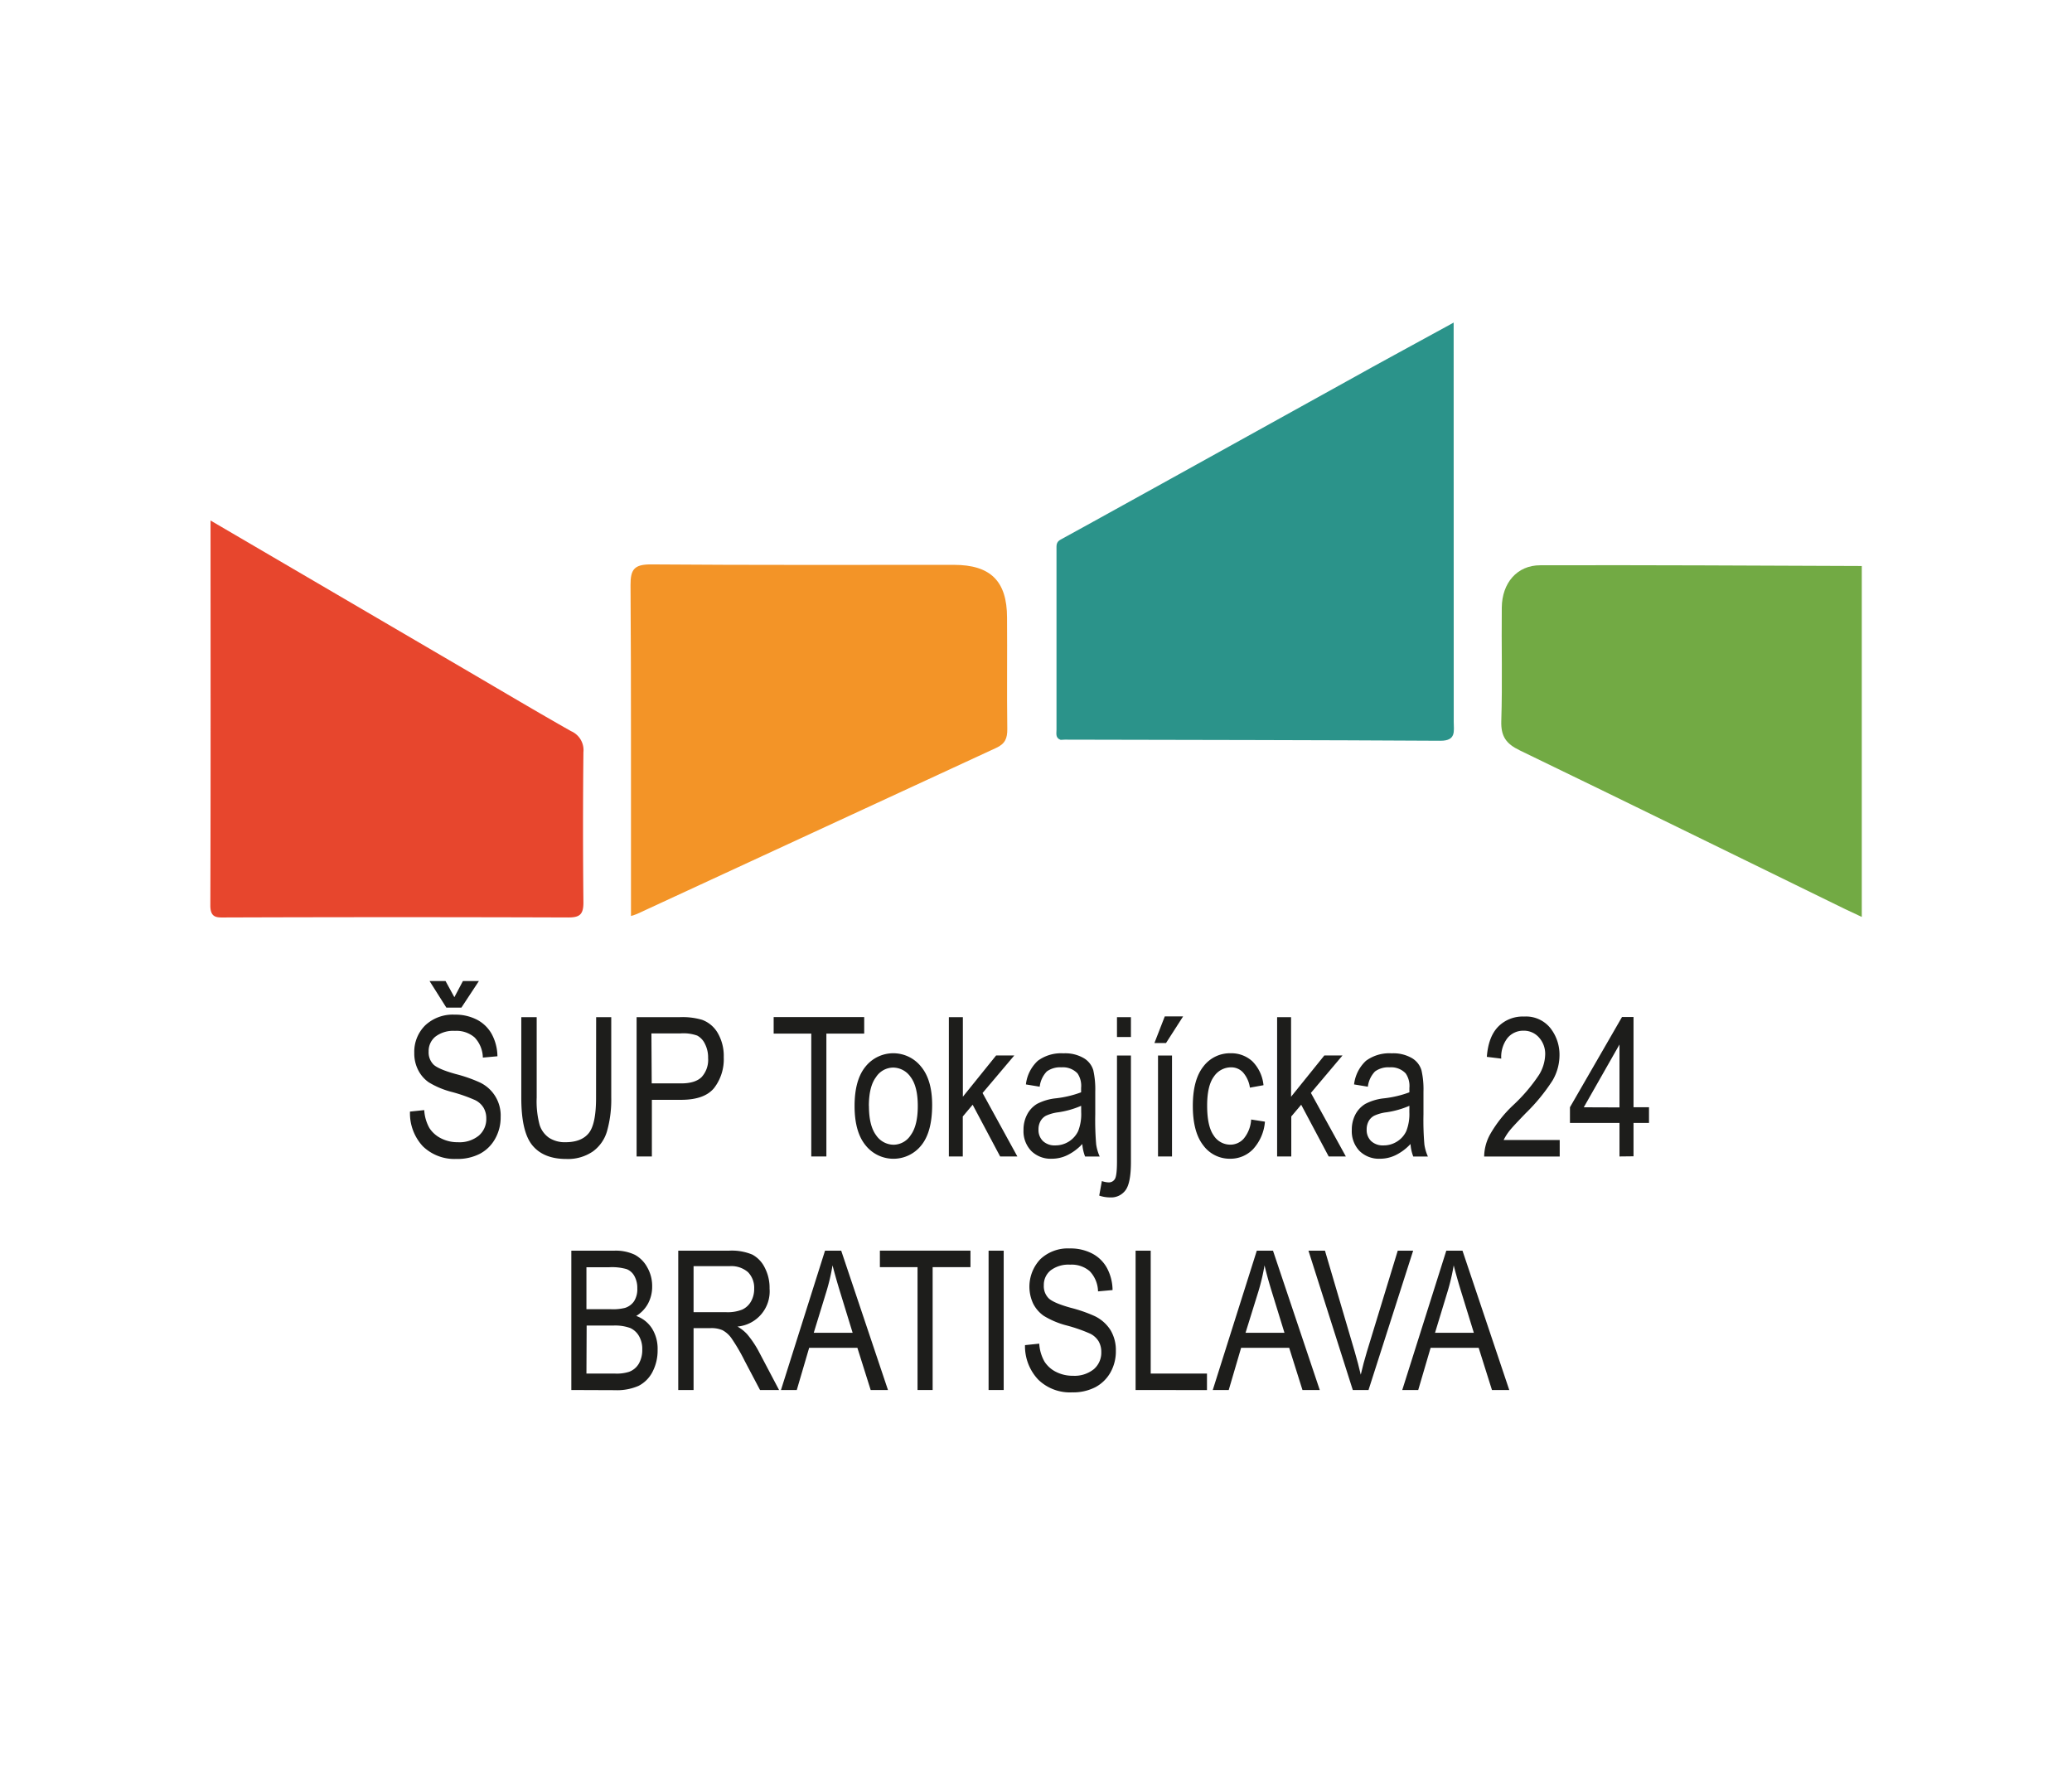 <?xml version="1.0" encoding="UTF-8"?>
<svg xmlns="http://www.w3.org/2000/svg" id="Layer_1" data-name="Layer 1" viewBox="0 0 501.89 429.28">
  <defs>
    <style>.cls-1{fill:#72aa44;}.cls-2{fill:#e7462d;}.cls-3{fill:#f39427;}.cls-4{fill:#2b938a;}.cls-5{fill:#1d1d1b;}</style>
  </defs>
  <title>Artboard 1Logo ŠUP</title>
  <path class="cls-1" d="M373.09,136.92c-5.65,0-9.26,4.31-9.32,10.24-.1,9.15.17,18.31-.12,27.46-.12,3.72,1.15,5.53,4.46,7.13,26.34,12.72,52.57,25.65,78.86,38.47,1.2.58,4,1.88,4,1.88v-85C425,137,399,136.85,373.09,136.92Z"></path>
  <path class="cls-2" d="M51,126.08l62.75,36.72c8.18,4.79,16.32,9.63,24.57,14.3a5,5,0,0,1,3,5.09q-.19,18.21,0,36.44c0,2.89-.92,3.61-3.69,3.6q-41.43-.14-82.88,0c-2.07,0-3.81.27-3.8-2.93C51.05,188.5,51,157.74,51,126.08Z"></path>
  <path class="cls-3" d="M243.93,149.61c0-8.85-4-12.78-12.83-12.79-24.49,0-49,.08-73.47-.11-4,0-4.92,1.22-4.9,5,.17,25.16.08,50.31.11,75.47,0,1.42,0,3.58,0,4.69.45-.13,1.16-.36,1.43-.48q43.49-20.13,87-40.22c2.21-1,2.75-2.35,2.72-4.61C243.87,167.61,244,158.61,243.93,149.61Z"></path>
  <path class="cls-4" d="M352.11,78.13l-.93.52c-8.25,4.53-16.56,9-24.82,13.62-22.82,12.65-68.9,38.19-69.45,38.43-1.11.59-1,1.42-1,2.4q0,21.81,0,43.64c0,.91-.31,2,1,2.47l1-.05c30.33.07,60.66.09,91,.27,3.88,0,3.22-2.36,3.22-4.61C352.14,143.82,352.11,78.13,352.11,78.13Z"></path>
  <path class="cls-5" d="M99.31,269.25l3.45-.36a10.07,10.07,0,0,0,1.25,4.34,7.16,7.16,0,0,0,2.8,2.49,8.76,8.76,0,0,0,4.1.95,7.41,7.41,0,0,0,5.07-1.6,5.26,5.26,0,0,0,1.81-4.15,5,5,0,0,0-.66-2.6,4.9,4.9,0,0,0-2-1.83,37.69,37.69,0,0,0-5.71-2,20.53,20.53,0,0,1-5.58-2.34,8,8,0,0,1-2.57-3,8.78,8.78,0,0,1-.92-4.08,9,9,0,0,1,2.64-6.7,9.74,9.74,0,0,1,7.14-2.6,11.38,11.38,0,0,1,5.4,1.22,8.65,8.65,0,0,1,3.59,3.5,11.58,11.58,0,0,1,1.37,5.36l-3.53.32a7.3,7.3,0,0,0-2-4.88,6.69,6.69,0,0,0-4.76-1.59,7.11,7.11,0,0,0-4.74,1.4,4.48,4.48,0,0,0-1.63,3.6,4.17,4.17,0,0,0,1.19,3.17c.8.75,2.6,1.52,5.39,2.29a35.18,35.18,0,0,1,5.75,2,8.83,8.83,0,0,1,5.11,8.42,10.48,10.48,0,0,1-1.35,5.28,9.07,9.07,0,0,1-3.7,3.62,11.79,11.79,0,0,1-5.63,1.24,11,11,0,0,1-8.18-3.08A11.74,11.74,0,0,1,99.31,269.25Zm10.75-27.71,2.07-3.91H116l-4.24,6.44h-3.64l-4.07-6.44h3.87Z"></path>
  <path class="cls-5" d="M144.4,246.38h3.66v19.49a28.17,28.17,0,0,1-1,8.05,9.24,9.24,0,0,1-3.47,5,10.67,10.67,0,0,1-6.4,1.81c-3.65,0-6.38-1.08-8.2-3.26s-2.72-6-2.72-11.56V246.38H130v19.47a22,22,0,0,0,.71,6.63A6,6,0,0,0,133,275.6a7,7,0,0,0,3.94,1.07q3.91,0,5.68-2.21t1.76-8.61Z"></path>
  <path class="cls-5" d="M154.2,280.12V246.38h10.43a16.82,16.82,0,0,1,5.43.64,7.29,7.29,0,0,1,3.82,3.24,11.08,11.08,0,0,1,1.43,5.83,11.42,11.42,0,0,1-2.32,7.43q-2.33,2.88-8,2.88h-7.09v13.72Zm3.66-17.7H165q3.39,0,4.95-1.53a6.17,6.17,0,0,0,1.57-4.62,7.18,7.18,0,0,0-.77-3.43,4.37,4.37,0,0,0-1.87-2,10,10,0,0,0-4-.53h-7.09Z"></path>
  <path class="cls-5" d="M196.51,280.12V250.36H187.4v-4h21.93v4h-9.16v29.76Z"></path>
  <path class="cls-5" d="M207,267.9q0-6.33,2.66-9.56a8.61,8.61,0,0,1,13.43,0q2.7,3.23,2.7,9.3,0,6.58-2.65,9.81a8.62,8.62,0,0,1-13.45,0Q207,274.2,207,267.9Zm3.48,0c0,3.17.58,5.52,1.73,7.07a5.17,5.17,0,0,0,4.28,2.31,5,5,0,0,0,4.11-2.33q1.71-2.34,1.71-7.05t-1.72-7a5.19,5.19,0,0,0-4.29-2.31,5,5,0,0,0-4.12,2.33Q210.47,263.19,210.46,267.88Z"></path>
  <path class="cls-5" d="M229.84,280.12V246.38h3.39v19.27l8.06-10h4.4L238,264.75l8.43,15.37h-4.17l-6.66-12.53-2.39,2.84v9.69Z"></path>
  <path class="cls-5" d="M262.16,277.1a12.4,12.4,0,0,1-3.55,2.67,8.57,8.57,0,0,1-3.82.9,6.69,6.69,0,0,1-5-1.89,6.91,6.91,0,0,1-1.87-5.08,7.87,7.87,0,0,1,.88-3.75,6.49,6.49,0,0,1,2.39-2.56,12.61,12.61,0,0,1,4.61-1.36,25.48,25.48,0,0,0,6.07-1.45l0-1.06A5.34,5.34,0,0,0,261,260a4.87,4.87,0,0,0-3.89-1.47,5.49,5.49,0,0,0-3.55,1,6.42,6.42,0,0,0-1.72,3.69l-3.34-.55a9.21,9.21,0,0,1,2.89-5.73,9.51,9.51,0,0,1,6.22-1.8,8.88,8.88,0,0,1,4.95,1.19,5.09,5.09,0,0,1,2.27,2.93,21.17,21.17,0,0,1,.47,5.11v5.53a68.89,68.89,0,0,0,.22,7.3,11,11,0,0,0,.86,2.94h-3.54A10.42,10.42,0,0,1,262.16,277.1Zm-.28-9.25a21.6,21.6,0,0,1-5.54,1.57,10.14,10.14,0,0,0-3,.84,3.31,3.31,0,0,0-1.32,1.33,4,4,0,0,0-.47,2,3.72,3.72,0,0,0,1.08,2.8,4.11,4.11,0,0,0,3,1.05,6.09,6.09,0,0,0,5.53-3.47,11.24,11.24,0,0,0,.73-4.59Z"></path>
  <path class="cls-5" d="M266.26,289.6l.64-3.52a5.5,5.5,0,0,0,1.59.32,1.69,1.69,0,0,0,1.58-.85c.33-.57.49-2,.49-4.19V255.67h3.38v25.78c0,3.33-.42,5.6-1.27,6.79a4.3,4.3,0,0,1-3.74,1.8A8.3,8.3,0,0,1,266.26,289.6Zm4.3-38.41v-4.81h3.38v4.81Z"></path>
  <path class="cls-5" d="M279.63,252.64l2.51-6.45h4.44l-4.14,6.45Zm.87,27.48V255.67h3.39v24.45Z"></path>
  <path class="cls-5" d="M303.06,271.17l3.34.52a11.15,11.15,0,0,1-2.89,6.68,7.6,7.6,0,0,1-5.56,2.3,7.92,7.92,0,0,1-6.48-3.23q-2.54-3.24-2.54-9.57t2.57-9.56a8.06,8.06,0,0,1,6.59-3.19,7.55,7.55,0,0,1,5.24,1.93,9.48,9.48,0,0,1,2.72,5.81l-3.29.59a7.13,7.13,0,0,0-1.68-3.7,3.89,3.89,0,0,0-2.87-1.22,5,5,0,0,0-4.16,2.22q-1.65,2.22-1.65,7.05,0,5,1.58,7.23a4.76,4.76,0,0,0,4,2.23,4.32,4.32,0,0,0,3.3-1.48A8,8,0,0,0,303.06,271.17Z"></path>
  <path class="cls-5" d="M309.35,280.12V246.38h3.38v19.27l8.06-10h4.4l-7.66,9.08L326,280.12h-4.16l-6.66-12.53-2.4,2.84v9.69Z"></path>
  <path class="cls-5" d="M341.66,277.1a12.23,12.23,0,0,1-3.54,2.67,8.6,8.6,0,0,1-3.82.9,6.7,6.7,0,0,1-5-1.89,6.91,6.91,0,0,1-1.86-5.08,7.86,7.86,0,0,1,.87-3.75,6.51,6.51,0,0,1,2.4-2.56,12.54,12.54,0,0,1,4.6-1.36,25.59,25.59,0,0,0,6.08-1.45l0-1.06a5.34,5.34,0,0,0-.9-3.52,4.85,4.85,0,0,0-3.89-1.47,5.44,5.44,0,0,0-3.54,1,6.42,6.42,0,0,0-1.73,3.69l-3.34-.55a9.26,9.26,0,0,1,2.89-5.73,9.54,9.54,0,0,1,6.23-1.8,8.93,8.93,0,0,1,4.95,1.19,5.11,5.11,0,0,1,2.26,2.93,20.58,20.58,0,0,1,.48,5.11v5.53a68.89,68.89,0,0,0,.22,7.3,10.65,10.65,0,0,0,.86,2.94h-3.55A10.42,10.42,0,0,1,341.66,277.1Zm-.27-9.25a21.82,21.82,0,0,1-5.55,1.57,10,10,0,0,0-3,.84,3.34,3.34,0,0,0-1.33,1.33,4.15,4.15,0,0,0-.47,2,3.72,3.72,0,0,0,1.08,2.8,4.12,4.12,0,0,0,3,1.05,6,6,0,0,0,3.3-.95,5.88,5.88,0,0,0,2.22-2.52,11.22,11.22,0,0,0,.74-4.59Z"></path>
  <path class="cls-5" d="M377.8,276.14v4H359.5a11.41,11.41,0,0,1,1.46-5.41,30.12,30.12,0,0,1,5.61-7.07,41,41,0,0,0,6.24-7.34,9.9,9.9,0,0,0,1.47-4.83,5.9,5.9,0,0,0-1.51-4.2,4.84,4.84,0,0,0-3.72-1.63,4.93,4.93,0,0,0-3.89,1.76,7.48,7.48,0,0,0-1.52,5l-3.49-.43q.36-4.86,2.75-7.31a8.33,8.33,0,0,1,6.27-2.45,7.57,7.57,0,0,1,6.41,2.85,10.4,10.4,0,0,1,2.17,6.49,12.14,12.14,0,0,1-1.7,6.17,45.18,45.18,0,0,1-6.47,7.89c-2,2.07-3.33,3.49-3.92,4.24a12.56,12.56,0,0,0-1.44,2.26Z"></path>
  <path class="cls-5" d="M392.28,280.12V272h-12v-3.8l12.61-21.86h2.79v21.86h3.75V272h-3.75v8.08Zm0-11.88V253l-8.65,15.21Z"></path>
  <path class="cls-5" d="M138.39,336.69V302.94h10.4a10.78,10.78,0,0,1,5,1,7.56,7.56,0,0,1,3,3.05,9.06,9.06,0,0,1,1.18,4.58,8.64,8.64,0,0,1-1,4.18,7.89,7.89,0,0,1-2.86,3,7.52,7.52,0,0,1,3.8,3,9.25,9.25,0,0,1,1.38,5.19,11.22,11.22,0,0,1-1.25,5.38,7.81,7.81,0,0,1-3.35,3.36,13.05,13.05,0,0,1-5.76,1.05Zm3.66-19.57h6a11.85,11.85,0,0,0,3.34-.32,4.16,4.16,0,0,0,2.2-1.62,5.41,5.41,0,0,0,.78-3.1,5.89,5.89,0,0,0-.71-3,3.68,3.68,0,0,0-1.87-1.67,12.77,12.77,0,0,0-4.18-.46h-5.56Zm0,15.59H149a9.92,9.92,0,0,0,3.36-.42,4.58,4.58,0,0,0,2.39-2,6.66,6.66,0,0,0,.82-3.44,6.16,6.16,0,0,0-.79-3.23,4.7,4.7,0,0,0-2.11-1.94,10.7,10.7,0,0,0-4.16-.6h-6.41Z"></path>
  <path class="cls-5" d="M164.29,336.69V302.94h12.27a12.91,12.91,0,0,1,5.67.95,7.15,7.15,0,0,1,3,3.14,10.54,10.54,0,0,1,1.18,5.09,8.56,8.56,0,0,1-7.78,9.2A9.59,9.59,0,0,1,181,323.2a24.21,24.21,0,0,1,2.87,4.3l4.84,9.19h-4.61l-3.69-7a45.26,45.26,0,0,0-3.23-5.54A6.33,6.33,0,0,0,175,322.2a6.7,6.7,0,0,0-2.86-.5H168v15ZM168,317.84h7.87a9.48,9.48,0,0,0,3.91-.63,4.69,4.69,0,0,0,2.12-1.95,6.06,6.06,0,0,0,.78-3.11,5.4,5.4,0,0,0-1.49-4,6.15,6.15,0,0,0-4.45-1.46H168Z"></path>
  <path class="cls-5" d="M189.17,336.69l10.67-33.75h3.92l11.33,33.75H210.9l-3.22-10.22H196l-3,10.22Zm7.94-13.86h9.42l-2.87-9.34c-.89-2.87-1.54-5.21-2-7a48.84,48.84,0,0,1-1.51,6.44Z"></path>
  <path class="cls-5" d="M222.25,336.69V306.93h-9.12v-4h21.94v4h-9.16v29.76Z"></path>
  <path class="cls-5" d="M239.46,336.69V302.94h3.66v33.75Z"></path>
  <path class="cls-5" d="M248.28,325.82l3.45-.36a10,10,0,0,0,1.26,4.33,7,7,0,0,0,2.79,2.5,8.79,8.79,0,0,0,4.1.95,7.45,7.45,0,0,0,5.08-1.6,5.28,5.28,0,0,0,1.8-4.15,5.09,5.09,0,0,0-.65-2.6,5,5,0,0,0-2-1.83,38,38,0,0,0-5.72-2,20.3,20.3,0,0,1-5.57-2.34,8,8,0,0,1-2.58-3A9.69,9.69,0,0,1,252,305a9.7,9.7,0,0,1,7.13-2.6,11.32,11.32,0,0,1,5.4,1.22,8.63,8.63,0,0,1,3.59,3.49,11.54,11.54,0,0,1,1.37,5.37l-3.52.32a7.31,7.31,0,0,0-2-4.88,6.67,6.67,0,0,0-4.75-1.59,7.15,7.15,0,0,0-4.74,1.39,4.52,4.52,0,0,0-1.64,3.61,4.14,4.14,0,0,0,1.2,3.17c.8.75,2.59,1.52,5.38,2.29a35.18,35.18,0,0,1,5.75,2,9.32,9.32,0,0,1,3.83,3.4,9.42,9.42,0,0,1,1.29,5A10.41,10.41,0,0,1,269,332.4a9.14,9.14,0,0,1-3.7,3.62,11.78,11.78,0,0,1-5.62,1.24,11,11,0,0,1-8.19-3.08A11.78,11.78,0,0,1,248.28,325.82Z"></path>
  <path class="cls-5" d="M275.07,336.69V302.94h3.66v29.77h13.63v4Z"></path>
  <path class="cls-5" d="M293.76,336.69l10.67-33.75h3.92l11.33,33.75h-4.19l-3.22-10.22H300.63l-3,10.22Zm7.94-13.86h9.43l-2.88-9.34c-.89-2.87-1.54-5.21-1.95-7a50.53,50.53,0,0,1-1.52,6.44Z"></path>
  <path class="cls-5" d="M327.68,336.69l-10.74-33.75h4l7.22,24.52q.83,2.85,1.45,5.52c.43-1.85.92-3.7,1.47-5.52l7.49-24.52h3.73l-10.81,33.75Z"></path>
  <path class="cls-5" d="M339.66,336.69l10.67-33.75h3.92l11.33,33.75h-4.19l-3.22-10.22H346.53l-3,10.22Zm7.94-13.86H357l-2.88-9.34c-.89-2.87-1.54-5.21-2-7a48.84,48.84,0,0,1-1.51,6.44Z"></path>
</svg>
